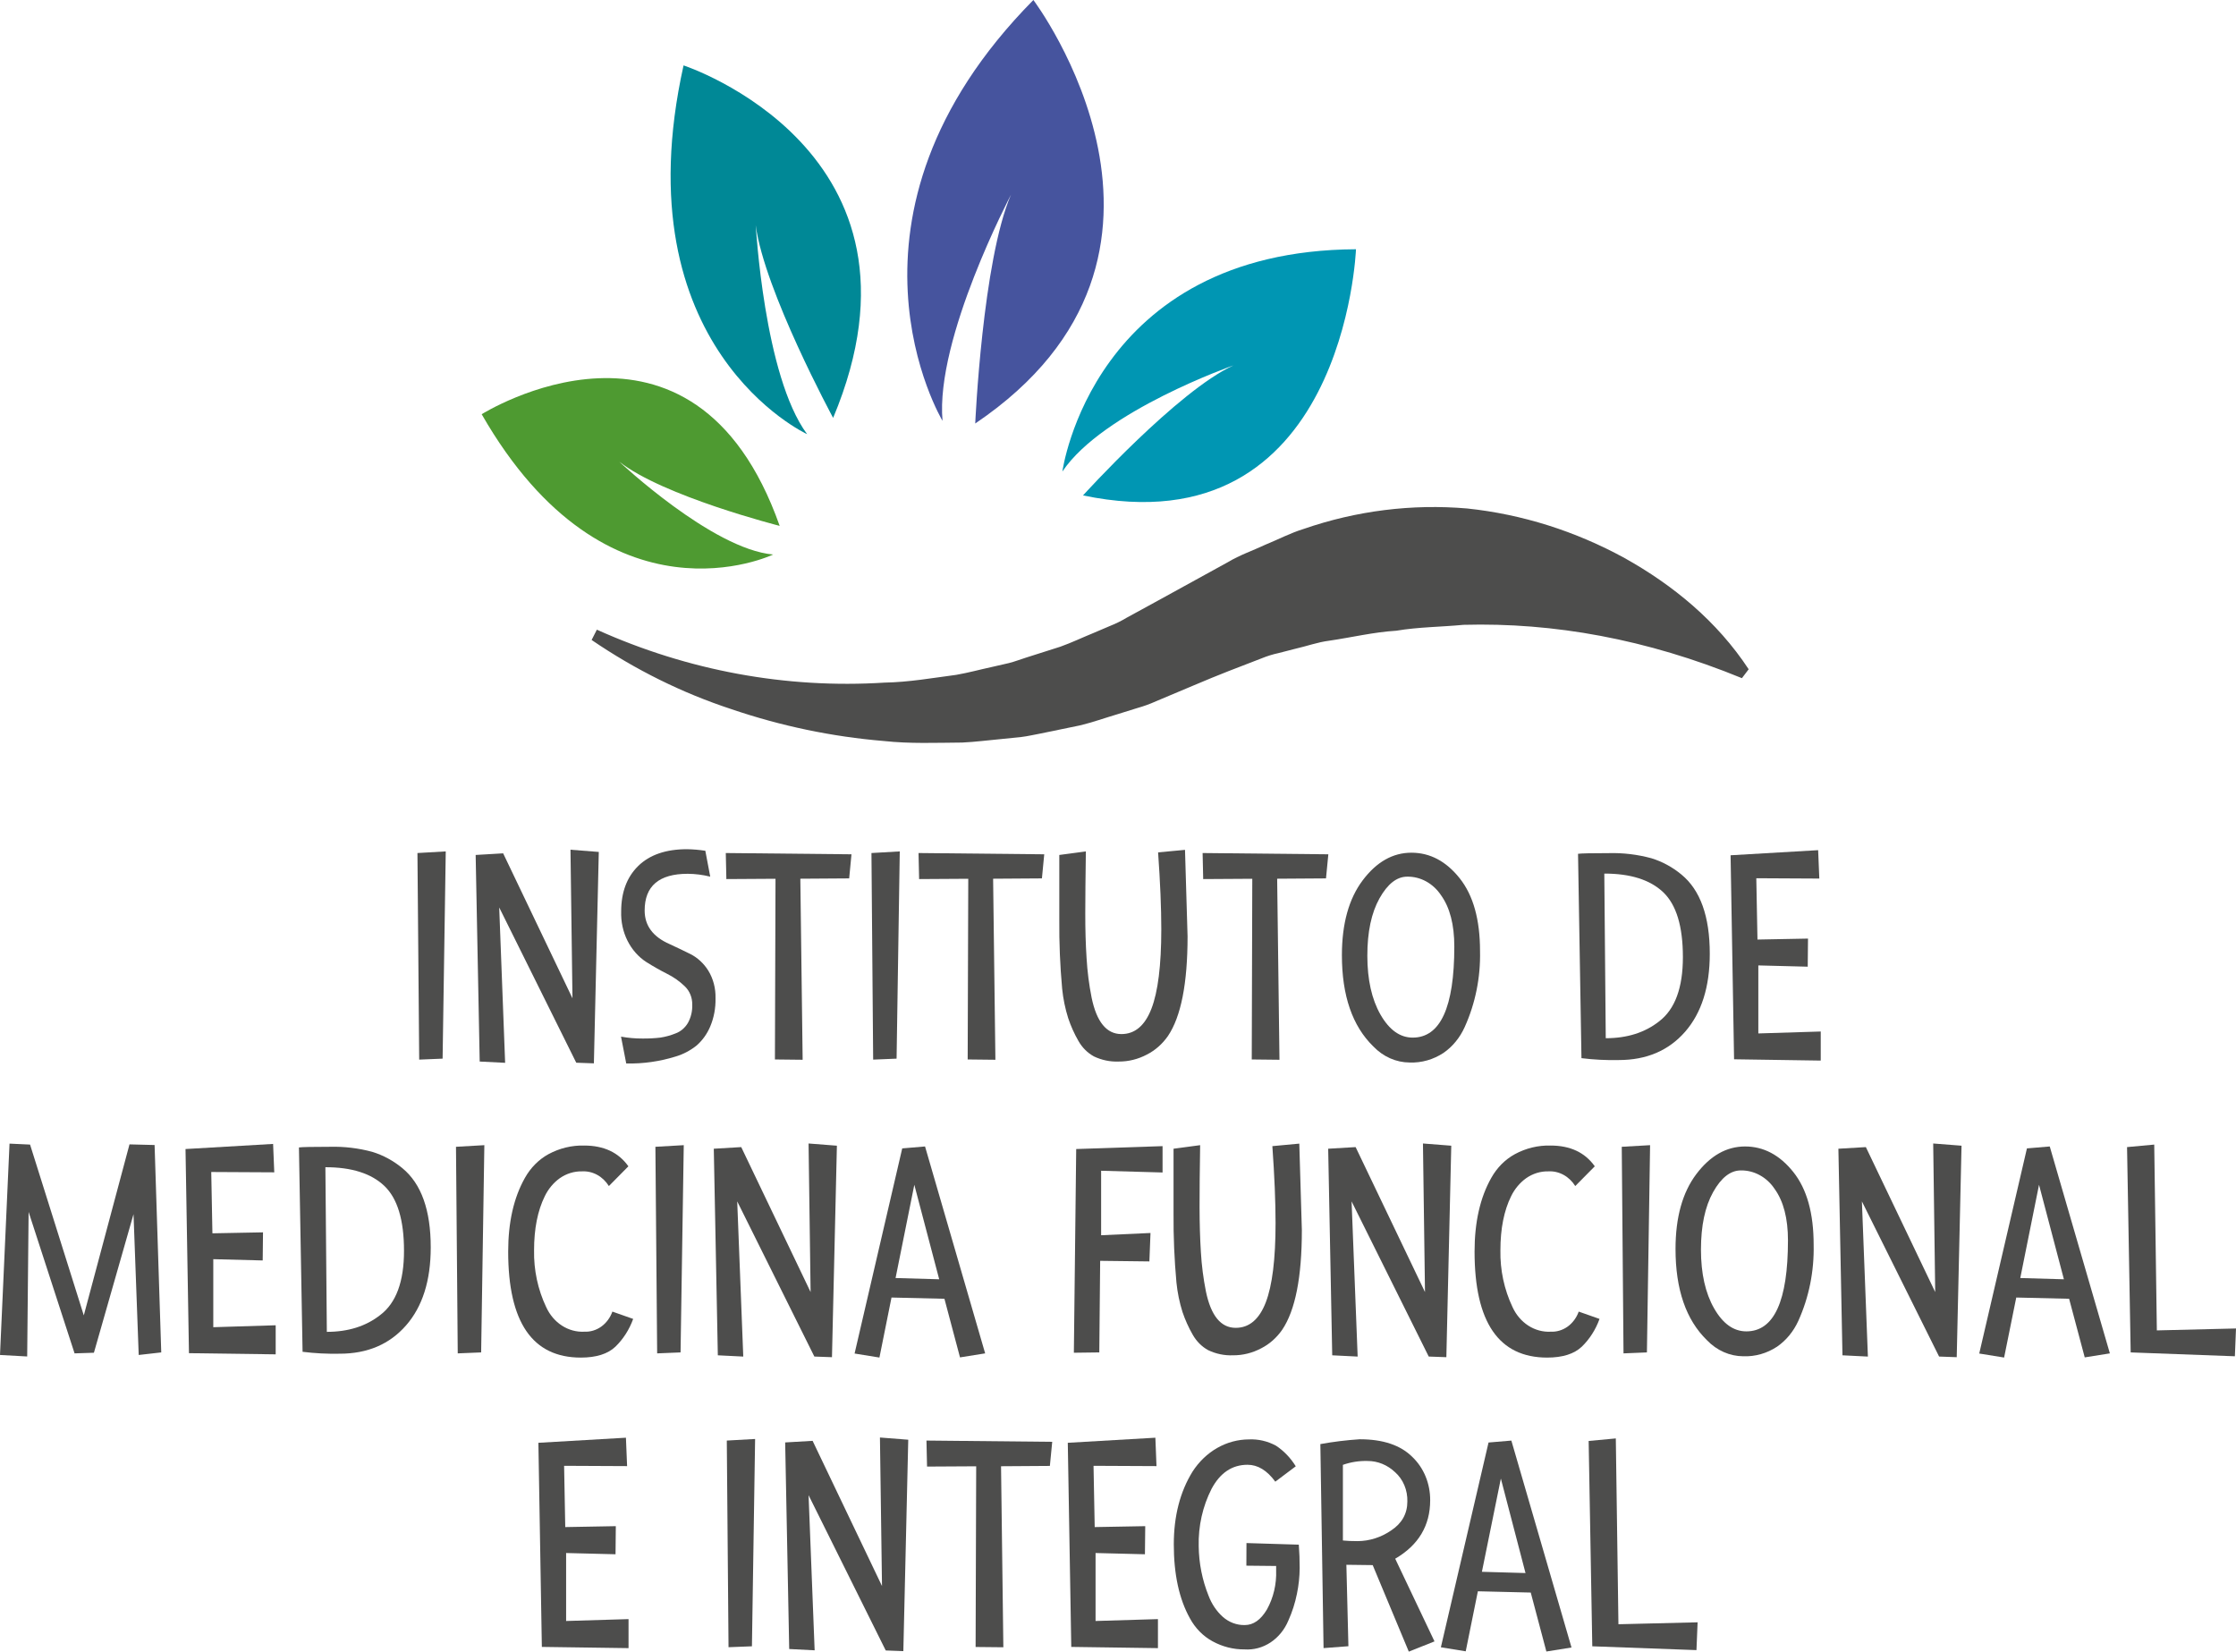 <svg width="88" height="65" viewBox="0 0 88 65" fill="none" xmlns="http://www.w3.org/2000/svg">
<path d="M16.429 33.571L17.543 33.507L17.419 41.663L16.498 41.701L16.429 33.571Z" fill="#4D4D4C"/>
<path d="M19.88 41.827L18.879 41.777L18.72 33.647L19.802 33.583L22.53 39.288L22.452 33.441L23.566 33.528L23.373 41.848L22.679 41.823L19.647 35.713L19.88 41.827Z" fill="#4D4D4C"/>
<path d="M26.585 40.671C26.786 40.598 26.958 40.452 27.074 40.257C27.193 40.042 27.253 39.793 27.244 39.541C27.247 39.405 27.223 39.271 27.173 39.147C27.124 39.023 27.05 38.913 26.958 38.823C26.749 38.62 26.513 38.453 26.259 38.327C25.985 38.189 25.712 38.034 25.439 37.862C25.126 37.661 24.869 37.369 24.694 37.019C24.519 36.668 24.434 36.272 24.447 35.871C24.447 35.117 24.67 34.52 25.117 34.081C25.565 33.642 26.203 33.422 27.031 33.42C27.275 33.424 27.518 33.445 27.759 33.482L27.952 34.501C27.661 34.428 27.364 34.39 27.066 34.388C25.936 34.388 25.371 34.87 25.371 35.834C25.371 36.428 25.697 36.867 26.349 37.153C26.622 37.278 26.897 37.411 27.174 37.548C27.455 37.691 27.697 37.915 27.874 38.196C28.071 38.517 28.171 38.9 28.16 39.288C28.169 39.674 28.096 40.057 27.948 40.407C27.825 40.693 27.645 40.944 27.42 41.142C27.174 41.34 26.896 41.487 26.602 41.576C25.966 41.775 25.306 41.868 24.646 41.853L24.441 40.797C24.72 40.848 25.001 40.872 25.283 40.871C25.519 40.874 25.754 40.862 25.988 40.835C26.192 40.804 26.392 40.749 26.585 40.671Z" fill="#4D4D4C"/>
<path d="M28.564 33.571L33.511 33.621L33.42 34.569L31.498 34.582L31.589 41.707L30.498 41.695L30.521 34.584L28.587 34.596L28.564 33.571Z" fill="#4D4D4C"/>
<path d="M34.297 33.571L35.411 33.507L35.286 41.663L34.364 41.701L34.297 33.571Z" fill="#4D4D4C"/>
<path d="M36.15 33.571L41.097 33.621L41.006 34.569L39.085 34.582L39.175 41.707L38.084 41.695L38.107 34.584L36.173 34.596L36.15 33.571Z" fill="#4D4D4C"/>
<path d="M46.637 33.446L46.738 36.851C46.738 38.701 46.481 40.008 45.966 40.772C45.748 41.085 45.465 41.335 45.141 41.5C44.793 41.685 44.412 41.78 44.026 41.777C43.693 41.79 43.361 41.722 43.054 41.576C42.801 41.438 42.587 41.225 42.439 40.96C42.279 40.681 42.145 40.383 42.041 40.073C41.922 39.697 41.842 39.308 41.802 38.912C41.72 38.01 41.682 37.103 41.69 36.197V33.647L42.735 33.507C42.721 34.497 42.713 35.309 42.712 35.946C42.711 36.582 42.728 37.172 42.764 37.717C42.794 38.238 42.861 38.755 42.962 39.264C43.16 40.219 43.55 40.696 44.134 40.696C44.665 40.696 45.059 40.363 45.316 39.697C45.574 39.031 45.703 37.99 45.704 36.575C45.704 35.737 45.662 34.727 45.578 33.545L46.637 33.446Z" fill="#4D4D4C"/>
<path d="M47.33 33.571L52.278 33.621L52.186 34.569L50.264 34.582L50.355 41.707L49.264 41.695L49.285 34.584L47.353 34.596L47.33 33.571Z" fill="#4D4D4C"/>
<path d="M52.812 37.592C52.812 36.352 53.085 35.37 53.63 34.645C54.176 33.92 54.815 33.558 55.547 33.558C56.279 33.558 56.912 33.893 57.446 34.563C57.98 35.233 58.248 36.188 58.248 37.428C58.272 38.465 58.064 39.492 57.645 40.419C57.457 40.837 57.168 41.19 56.81 41.437C56.408 41.701 55.947 41.832 55.48 41.815C54.947 41.813 54.436 41.587 54.049 41.183C53.225 40.381 52.812 39.184 52.812 37.592ZM54.291 35.355C53.972 35.926 53.812 36.68 53.813 37.618C53.814 38.555 53.986 39.326 54.33 39.929C54.676 40.533 55.099 40.835 55.598 40.835C56.689 40.835 57.235 39.641 57.236 37.253C57.236 36.39 57.061 35.715 56.712 35.23C56.559 35 56.358 34.815 56.127 34.688C55.896 34.561 55.641 34.497 55.382 34.501C54.973 34.501 54.61 34.786 54.291 35.355Z" fill="#4D4D4C"/>
<path d="M63.708 41.718C63.218 41.729 62.727 41.704 62.24 41.644L62.105 33.601C62.233 33.584 62.638 33.575 63.32 33.575C63.883 33.56 64.445 33.628 64.992 33.776C65.419 33.907 65.82 34.124 66.175 34.418C66.919 35.029 67.29 36.067 67.29 37.534C67.29 38.84 66.966 39.864 66.318 40.606C65.67 41.347 64.799 41.718 63.708 41.718ZM66.232 37.667C66.232 36.456 65.974 35.605 65.458 35.114C64.942 34.624 64.169 34.379 63.139 34.38L63.196 40.859C64.037 40.859 64.738 40.637 65.3 40.193C65.922 39.716 66.233 38.872 66.232 37.662V37.667Z" fill="#4D4D4C"/>
<path d="M68.109 33.659L71.555 33.458L71.601 34.576L69.121 34.563L69.167 36.976L71.156 36.938L71.145 38.044L69.201 37.994V40.671L71.657 40.595V41.739L68.246 41.688L68.109 33.659Z" fill="#4D4D4C"/>
<path d="M6.346 53.224L5.459 53.325L5.255 47.783L3.696 53.237L2.935 53.262L1.126 47.695L1.07 53.384L0 53.325L0.375 45.007L1.183 45.045L3.298 51.767L5.096 45.037L6.084 45.062L6.346 53.224Z" fill="#4D4D4C"/>
<path d="M7.301 45.22L10.748 45.019L10.794 46.137L8.314 46.124L8.36 48.537L10.351 48.499L10.339 49.605L8.394 49.555V52.232L10.85 52.156V53.3L7.437 53.254L7.301 45.22Z" fill="#4D4D4C"/>
<path d="M13.375 53.275C12.885 53.285 12.395 53.261 11.908 53.2L11.765 45.157C11.895 45.141 12.3 45.132 12.982 45.132C13.545 45.117 14.107 45.184 14.654 45.332C15.081 45.463 15.482 45.681 15.837 45.974C16.581 46.586 16.952 47.625 16.952 49.09C16.952 50.398 16.628 51.422 15.98 52.162C15.332 52.903 14.463 53.274 13.375 53.275ZM15.9 49.223C15.9 48.012 15.642 47.162 15.126 46.671C14.61 46.18 13.837 45.935 12.806 45.936L12.863 52.415C13.704 52.415 14.406 52.193 14.967 51.75C15.59 51.278 15.901 50.435 15.9 49.223Z" fill="#4D4D4C"/>
<path d="M17.946 45.132L19.062 45.068L18.936 53.224L18.015 53.262L17.946 45.132Z" fill="#4D4D4C"/>
<path d="M23.963 46.677C23.846 46.489 23.688 46.337 23.503 46.236C23.318 46.135 23.113 46.088 22.907 46.099C22.597 46.092 22.292 46.186 22.03 46.369C21.782 46.547 21.578 46.792 21.439 47.08C21.159 47.649 21.019 48.357 21.019 49.204C21.004 49.982 21.168 50.751 21.495 51.44C21.634 51.745 21.849 51.998 22.116 52.17C22.382 52.342 22.688 52.425 22.997 52.409C23.232 52.42 23.465 52.35 23.663 52.209C23.861 52.067 24.014 51.861 24.101 51.618L24.919 51.906C24.767 52.327 24.527 52.701 24.219 53C23.92 53.284 23.467 53.427 22.861 53.428C20.954 53.428 20 52.037 20 49.256C20 48.097 20.22 47.13 20.66 46.353C20.884 45.954 21.205 45.631 21.586 45.422C22.023 45.187 22.505 45.07 22.991 45.083C23.764 45.083 24.344 45.355 24.731 45.9L23.963 46.677Z" fill="#4D4D4C"/>
<path d="M25.794 45.132L26.91 45.068L26.784 53.224L25.863 53.262L25.794 45.132Z" fill="#4D4D4C"/>
<path d="M29.252 53.388L28.251 53.338L28.092 45.208L29.172 45.144L31.902 50.849L31.822 45.002L32.937 45.089L32.743 53.412L32.05 53.387L29.014 47.281L29.252 53.388Z" fill="#4D4D4C"/>
<path d="M37.169 51.113L35.086 51.064L34.611 53.426L33.633 53.268L35.508 45.195L36.406 45.119L38.772 53.262L37.782 53.42L37.169 51.113ZM35.246 50.297L36.963 50.346L35.984 46.627L35.246 50.297Z" fill="#4D4D4C"/>
<path d="M43.264 53.224L42.263 53.237L42.355 45.22L45.754 45.106V46.143L43.336 46.075V48.613L45.279 48.524L45.235 49.643L43.298 49.62L43.264 53.224Z" fill="#4D4D4C"/>
<path d="M51.135 45.007L51.236 48.412C51.236 50.262 50.978 51.569 50.462 52.333C50.245 52.646 49.963 52.896 49.639 53.061C49.291 53.246 48.91 53.341 48.525 53.338C48.191 53.351 47.859 53.283 47.552 53.137C47.299 53 47.086 52.786 46.937 52.521C46.777 52.242 46.644 51.945 46.539 51.636C46.42 51.259 46.34 50.869 46.3 50.473C46.218 49.571 46.179 48.665 46.186 47.758V45.208L47.233 45.068C47.217 46.058 47.209 46.87 47.21 47.507C47.211 48.143 47.228 48.733 47.262 49.278C47.292 49.799 47.359 50.316 47.46 50.825C47.658 51.78 48.048 52.257 48.632 52.257C49.163 52.257 49.557 51.924 49.815 51.258C50.072 50.592 50.201 49.552 50.201 48.136C50.201 47.293 50.159 46.283 50.075 45.106L51.135 45.007Z" fill="#4D4D4C"/>
<path d="M53.432 53.388L52.431 53.338L52.272 45.208L53.352 45.144L56.082 50.849L56.002 45.002L57.116 45.089L56.923 53.412L56.229 53.387L53.193 47.281L53.432 53.388Z" fill="#4D4D4C"/>
<path d="M61.996 46.677C61.879 46.489 61.72 46.337 61.535 46.236C61.349 46.135 61.144 46.087 60.937 46.099C60.628 46.092 60.323 46.186 60.062 46.369C59.814 46.547 59.61 46.792 59.47 47.08C59.19 47.649 59.05 48.357 59.05 49.204C59.035 49.982 59.2 50.751 59.527 51.44C59.666 51.745 59.882 51.998 60.148 52.17C60.415 52.342 60.721 52.425 61.029 52.409C61.264 52.42 61.497 52.35 61.695 52.209C61.892 52.067 62.045 51.861 62.132 51.618L62.951 51.906C62.8 52.327 62.56 52.701 62.252 53C61.951 53.284 61.498 53.427 60.893 53.428C58.986 53.428 58.033 52.037 58.033 49.256C58.033 48.097 58.252 47.13 58.692 46.353C58.916 45.953 59.237 45.631 59.619 45.422C60.055 45.186 60.537 45.07 61.023 45.083C61.797 45.083 62.378 45.355 62.764 45.9L61.996 46.677Z" fill="#4D4D4C"/>
<path d="M63.826 45.132L64.941 45.068L64.816 53.224L63.895 53.262L63.826 45.132Z" fill="#4D4D4C"/>
<path d="M65.942 49.153C65.942 47.912 66.215 46.93 66.761 46.206C67.308 45.483 67.946 45.12 68.678 45.119C69.409 45.119 70.042 45.454 70.577 46.124C71.112 46.794 71.379 47.749 71.378 48.989C71.401 50.026 71.195 51.053 70.776 51.98C70.587 52.398 70.297 52.75 69.939 52.998C69.538 53.262 69.076 53.393 68.609 53.376C68.077 53.374 67.565 53.148 67.179 52.744C66.354 51.941 65.942 50.744 65.942 49.153ZM67.421 46.916C67.102 47.487 66.943 48.241 66.943 49.179C66.943 50.116 67.115 50.887 67.46 51.49C67.805 52.094 68.228 52.396 68.729 52.396C69.82 52.396 70.366 51.202 70.367 48.814C70.367 47.951 70.192 47.277 69.843 46.791C69.69 46.561 69.489 46.375 69.257 46.249C69.026 46.122 68.77 46.058 68.512 46.062C68.103 46.062 67.739 46.347 67.421 46.916Z" fill="#4D4D4C"/>
<path d="M73.513 53.388L72.512 53.338L72.352 45.208L73.433 45.144L76.162 50.849L76.083 45.002L77.198 45.089L77.009 53.412L76.315 53.387L73.277 47.281L73.513 53.388Z" fill="#4D4D4C"/>
<path d="M81.432 51.113L79.352 51.064L78.874 53.426L77.895 53.268L79.772 45.195L80.67 45.119L83.036 53.262L82.047 53.42L81.432 51.113ZM79.51 50.297L81.227 50.346L80.248 46.627L79.51 50.297Z" fill="#4D4D4C"/>
<path d="M83.855 53.224L83.712 45.144L84.782 45.045L84.885 52.358L88 52.282L87.956 53.376L83.855 53.224Z" fill="#4D4D4C"/>
<path d="M21.189 56.781L24.634 56.581L24.68 57.699L22.201 57.687L22.246 60.098L24.236 60.062L24.225 61.168L22.28 61.119V63.794L24.737 63.72V64.862L21.325 64.814L21.189 56.781Z" fill="#4D4D4C"/>
<path d="M28.604 56.693L29.718 56.631L29.593 64.79L28.672 64.826L28.604 56.693Z" fill="#4D4D4C"/>
<path d="M32.061 64.948L31.06 64.897L30.901 56.767L31.981 56.704L34.712 62.419L34.631 56.573L35.745 56.66L35.552 64.98L34.859 64.954L31.822 58.842L32.061 64.948Z" fill="#4D4D4C"/>
<path d="M36.462 56.693L41.411 56.743L41.319 57.691L39.397 57.704L39.488 64.828L38.396 64.817L38.419 57.706L36.485 57.717L36.462 56.693Z" fill="#4D4D4C"/>
<path d="M42.024 56.781L45.471 56.581L45.515 57.699L43.037 57.687L43.083 60.098L45.072 60.062L45.06 61.168L43.117 61.119V63.794L45.572 63.72V64.862L42.161 64.814L42.024 56.781Z" fill="#4D4D4C"/>
<path d="M49.056 60.727L51.116 60.79C51.139 61.092 51.15 61.399 51.15 61.713C51.147 62.054 51.111 62.393 51.042 62.724C50.969 63.088 50.856 63.44 50.706 63.774C50.556 64.134 50.31 64.436 50.002 64.639C49.693 64.843 49.336 64.937 48.978 64.912C48.544 64.916 48.115 64.808 47.726 64.596C47.353 64.395 47.041 64.079 46.828 63.685C46.407 62.928 46.196 61.959 46.196 60.778C46.196 59.663 46.443 58.708 46.935 57.913C47.187 57.523 47.519 57.205 47.903 56.985C48.288 56.765 48.715 56.65 49.148 56.648C49.518 56.63 49.886 56.715 50.218 56.895C50.527 57.099 50.793 57.376 50.996 57.706L50.191 58.311C49.865 57.866 49.5 57.645 49.098 57.646C48.492 57.646 48.02 57.962 47.682 58.594C47.332 59.281 47.157 60.061 47.176 60.85C47.184 61.522 47.316 62.184 47.563 62.797C47.684 63.12 47.875 63.405 48.12 63.627C48.366 63.846 48.675 63.962 48.991 63.954C49.328 63.954 49.617 63.75 49.86 63.344C50.117 62.882 50.243 62.346 50.224 61.805V61.629L49.052 61.617L49.056 60.727Z" fill="#4D4D4C"/>
<path d="M53.512 56.642C54.435 56.642 55.129 56.877 55.593 57.347C55.812 57.557 55.988 57.818 56.108 58.111C56.227 58.403 56.288 58.721 56.286 59.042C56.286 60.04 55.828 60.807 54.91 61.343L56.456 64.597L55.445 65L54.024 61.595L52.988 61.582L53.068 64.787L52.09 64.861L51.964 56.832C52.477 56.739 52.993 56.676 53.512 56.642ZM52.851 57.649V60.626C53.002 60.643 53.197 60.651 53.431 60.651C53.898 60.648 54.354 60.503 54.75 60.231C55.175 59.95 55.387 59.57 55.388 59.093C55.394 58.872 55.354 58.653 55.27 58.452C55.186 58.252 55.061 58.076 54.905 57.938C54.605 57.654 54.224 57.497 53.829 57.497C53.498 57.487 53.167 57.538 52.851 57.649Z" fill="#4D4D4C"/>
<path d="M60.244 62.675L58.163 62.625L57.685 64.987L56.707 64.829L58.583 56.77L59.481 56.694L61.848 64.837L60.859 64.995L60.244 62.675ZM58.322 61.858L60.038 61.907L59.068 58.189L58.322 61.858Z" fill="#4D4D4C"/>
<path d="M62.666 64.79L62.523 56.709L63.592 56.609L63.695 63.922L66.811 63.846L66.766 64.94L62.666 64.79Z" fill="#4D4D4C"/>
<path d="M37.094 16.562C37.094 16.562 32.249 8.522 40.67 0C40.67 0 48.221 10.02 38.381 16.667C38.381 16.667 38.667 10.262 39.789 7.659C39.794 7.663 36.805 13.31 37.094 16.562Z" fill="#46549E"/>
<path d="M30.428 21.823C30.428 21.823 23.92 24.955 18.957 16.302C18.957 16.302 27.284 11.063 30.685 20.696C30.685 20.696 26.091 19.529 24.371 18.168C24.375 18.173 28.032 21.614 30.428 21.823Z" fill="#4E9A31"/>
<path d="M31.765 17.087C31.765 17.087 24.428 13.712 26.902 2.574C26.902 2.574 37.189 5.937 32.789 16.446C32.789 16.446 30.082 11.443 29.741 8.86C29.749 8.849 30.063 14.793 31.765 17.087Z" fill="#008896"/>
<path d="M41.811 18.557C41.811 18.557 42.987 9.865 53.366 9.809C53.366 9.809 52.921 21.649 42.623 19.497C42.623 19.497 46.356 15.377 48.544 14.38C48.544 14.38 43.411 16.174 41.811 18.557Z" fill="#0096B3"/>
<path d="M23.49 24.781C27.077 26.397 30.944 27.109 34.812 26.864C35.761 26.848 36.699 26.682 37.633 26.559C38.098 26.479 38.559 26.352 39.018 26.253L39.707 26.095C39.935 26.039 40.158 25.949 40.382 25.88L41.73 25.451C42.174 25.293 42.605 25.086 43.041 24.909L43.693 24.631C43.913 24.544 44.127 24.439 44.333 24.315L45.584 23.631L48.326 22.123C48.792 21.842 49.305 21.67 49.797 21.438C50.298 21.234 50.786 20.976 51.305 20.817C53.384 20.098 55.569 19.825 57.741 20.011C59.899 20.238 62.001 20.901 63.942 21.965C65.843 23.027 67.574 24.443 68.821 26.339L68.555 26.689C64.796 25.146 61.138 24.494 57.598 24.59C56.71 24.675 55.831 24.674 54.952 24.822C54.068 24.875 53.197 25.086 52.306 25.216C51.857 25.273 51.425 25.431 50.98 25.532L50.314 25.703C50.089 25.751 49.869 25.82 49.654 25.908L48.35 26.412L47.696 26.674L46.961 26.981L45.498 27.597C45.257 27.706 45.009 27.796 44.756 27.866L44.002 28.101C43.497 28.25 43.001 28.43 42.493 28.55L40.96 28.866C40.703 28.912 40.449 28.975 40.192 29.005L39.415 29.084C38.899 29.13 38.386 29.2 37.869 29.223C36.834 29.231 35.806 29.274 34.78 29.162C32.746 28.993 30.735 28.573 28.786 27.909C26.851 27.274 25.001 26.358 23.284 25.186L23.49 24.781Z" fill="#4D4D4C"/>
</svg>
